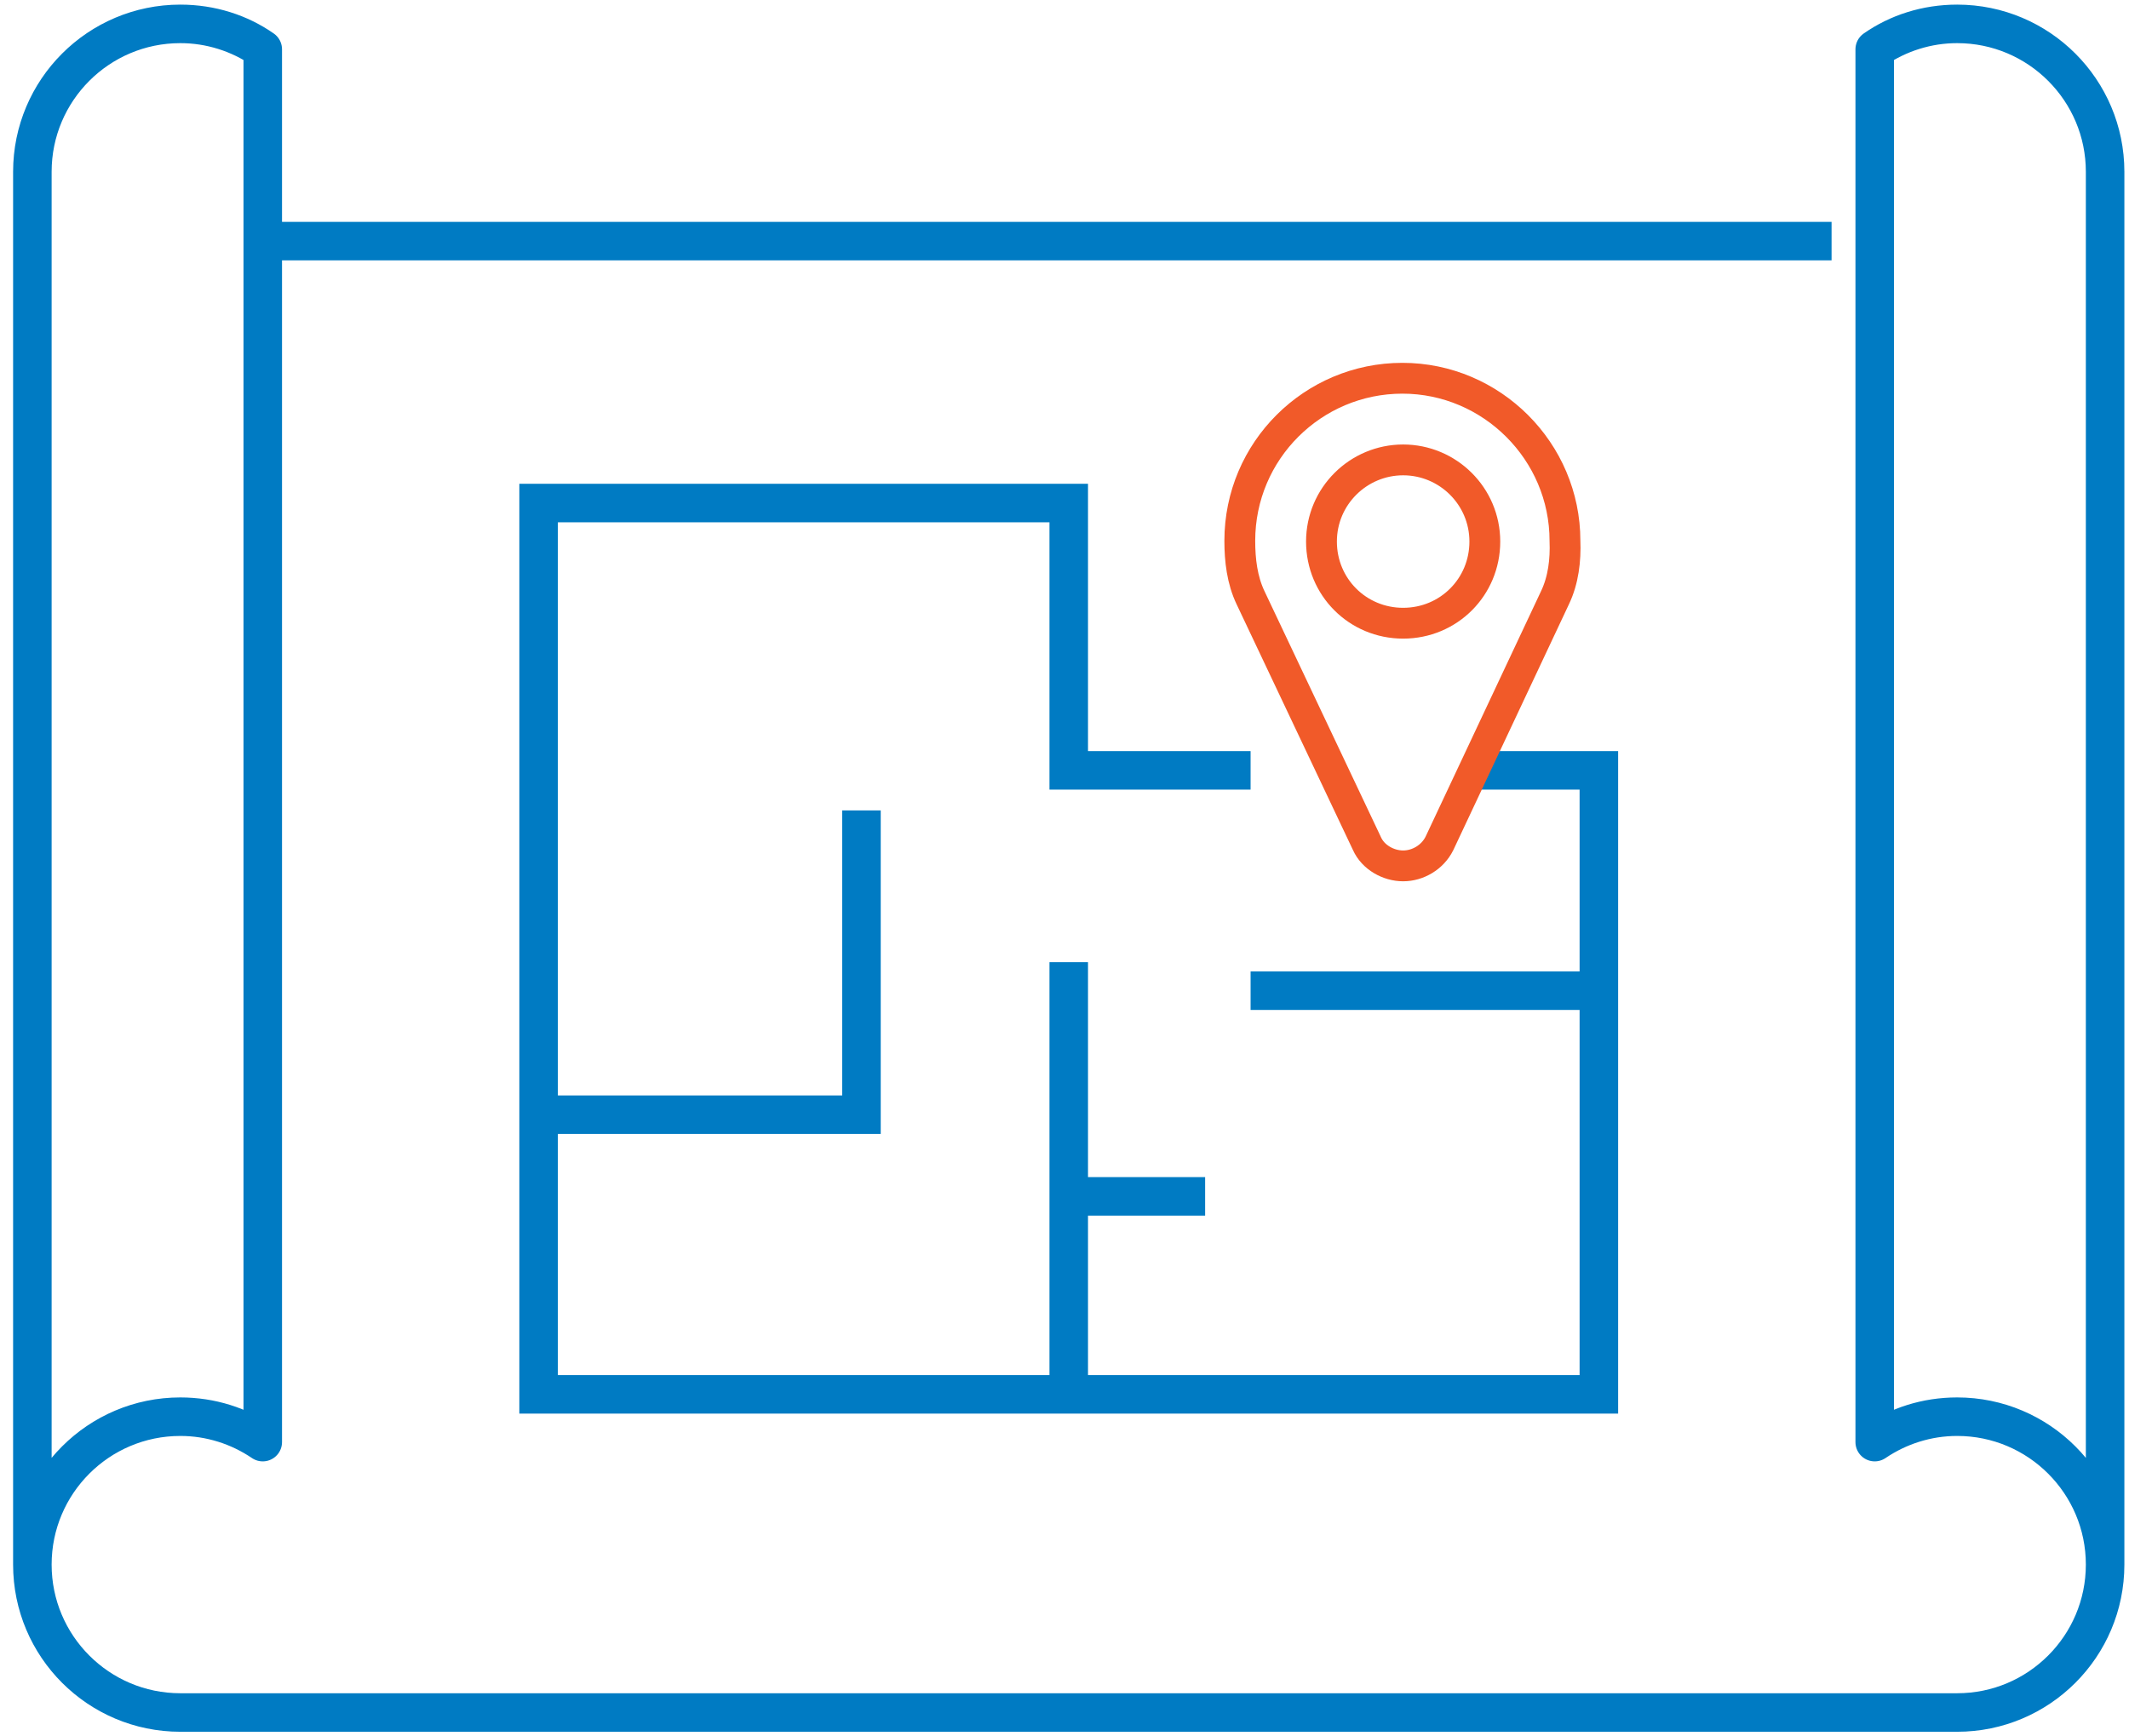 <?xml version="1.0" encoding="utf-8"?>
<!-- Generator: Adobe Illustrator 21.1.0, SVG Export Plug-In . SVG Version: 6.00 Build 0)  -->
<svg version="1.1" id="Layer_1" xmlns="http://www.w3.org/2000/svg" xmlns:xlink="http://www.w3.org/1999/xlink" x="0px" y="0px"
	 viewBox="0 0 276.3 225.4" style="enable-background:new 0 0 276.3 225.4;" xml:space="preserve">
<style type="text/css">
	.st0{fill:#FFFFFF;}
	.st1{clip-path:url(#SVGID_2_);fill:none;stroke:#DFE0E1;stroke-width:5;stroke-linejoin:round;stroke-miterlimit:10;}
	.st2{fill:none;stroke:#00B9F1;stroke-width:5;stroke-miterlimit:10;}
	.st3{fill:none;stroke:#DFE0E1;stroke-width:5;stroke-linejoin:round;stroke-miterlimit:10;}
	.st4{fill:#F15A29;}
	.st5{fill:#DFE0E1;}
	.st6{fill:#FFFFFF;stroke:#DFE0E1;stroke-miterlimit:10;}
	.st7{fill:none;stroke:#00B9F1;stroke-width:4;stroke-miterlimit:10;}
	.st8{clip-path:url(#SVGID_4_);fill:#F15A29;}
	.st9{clip-path:url(#SVGID_4_);fill:#DFE0E1;}
	.st10{clip-path:url(#SVGID_4_);fill:none;stroke:#FFFFFF;stroke-width:0.75;stroke-miterlimit:10;}
	.st11{fill:#00B9F1;}
	.st12{fill:none;stroke:#F15A29;stroke-miterlimit:10;}
	.st13{fill:#007BC3;}
	.st14{clip-path:url(#SVGID_6_);fill:none;stroke:#007BC3;stroke-width:5;stroke-linejoin:round;stroke-miterlimit:10;}
	.st15{fill:none;stroke:#007BC3;stroke-width:5;stroke-miterlimit:10;}
	.st16{fill:none;stroke:#007BC3;stroke-width:5;stroke-linejoin:round;stroke-miterlimit:10;}
	.st17{fill:none;stroke:#F15A29;stroke-width:4;stroke-miterlimit:10;}
	.st18{fill:none;stroke:#007BC3;stroke-width:4;stroke-linecap:round;stroke-miterlimit:10;}
	.st19{fill:none;stroke:#F15A29;stroke-width:6;stroke-linecap:round;stroke-linejoin:round;stroke-miterlimit:10;}
	.st20{fill:none;stroke:#007BC3;stroke-width:5;stroke-linecap:round;stroke-linejoin:round;stroke-miterlimit:10;}
	.st21{fill:none;stroke:#F15A29;stroke-width:5;stroke-linecap:round;stroke-linejoin:round;stroke-miterlimit:10;}
	.st22{fill:none;stroke:#F15A29;stroke-width:5;stroke-miterlimit:10;}
	.st23{fill:none;stroke:#007BC3;stroke-width:5;stroke-linecap:round;stroke-miterlimit:10;}
</style>
<g>
	<defs>
		<rect id="SVGID_5_" x="-2.1" y="-3.2" width="281.5" height="231.8"/>
	</defs>
	<clipPath id="SVGID_2_">
		<use xlink:href="#SVGID_5_"  style="overflow:visible;"/>
	</clipPath>
	<path style="clip-path:url(#SVGID_2_);fill:none;stroke:#007BC3;stroke-width:5;stroke-linejoin:round;stroke-miterlimit:10;" d="
		M273.2,203.1V22.3c0-10.6-8.6-19.2-19.2-19.2c-4,0-7.7,1.2-10.7,3.3v180.8c3.1-2.1,6.8-3.3,10.7-3.3
		C264.6,183.9,273.2,192.5,273.2,203.1c0,10.6-8.6,19.2-19.2,19.2H23.4c-10.6,0-19.2-8.6-19.2-19.2c0-10.6,8.6-19.2,19.2-19.2
		c4,0,7.7,1.2,10.7,3.3V6.4c-3.1-2.1-6.8-3.3-10.7-3.3c-10.6,0-19.2,8.6-19.2,19.2v180.8V22.3c0-10.6,8.6-19.2,19.2-19.2
		c4,0,7.7,1.2,10.7,3.3v180.8c-3.1-2.1-6.8-3.3-10.7-3.3c-10.6,0-19.2,8.6-19.2,19.2c0,10.6,8.6,19.2,19.2,19.2H254
		C264.6,222.3,273.2,213.7,273.2,203.1c0-10.6-8.6-19.2-19.2-19.2c-4,0-7.7,1.2-10.7,3.3V6.4c3.1-2.1,6.8-3.3,10.7-3.3
		c10.6,0,19.2,8.6,19.2,19.2V203.1z"/>
</g>
<path class="st15" d="M207.6,128.6h-45.3H207.6z M69.9,144.7h41.9v-39.5v39.5H69.9z M139.2,155.3h17.2H139.2z M191.6,100h15.9v81
	h-68.8v-25.7v-30.4v30.4V181h68.8v-81H191.6z M138.7,181H69.9V65.3h68.8V100h23.6h-23.6V65.3H69.9V181H138.7z"/>
<line class="st16" x1="237.7" y1="31.3" x2="32.8" y2="31.3"/>
<g>
	<path class="st17" d="M201.8,77.6l-15,31.9c-0.9,1.8-2.8,2.9-4.7,2.9s-3.9-1.1-4.7-2.9l-15.1-31.9c-1.1-2.3-1.4-4.9-1.4-7.4
		c0-11.7,9.5-21.1,21.1-21.1s21.1,9.5,21.1,21.1C203.2,72.7,202.9,75.3,201.8,77.6z M182.1,59.7c-5.8,0-10.6,4.7-10.6,10.6
		s4.7,10.6,10.6,10.6s10.6-4.7,10.6-10.6S187.9,59.7,182.1,59.7z"/>
</g>
</svg>
